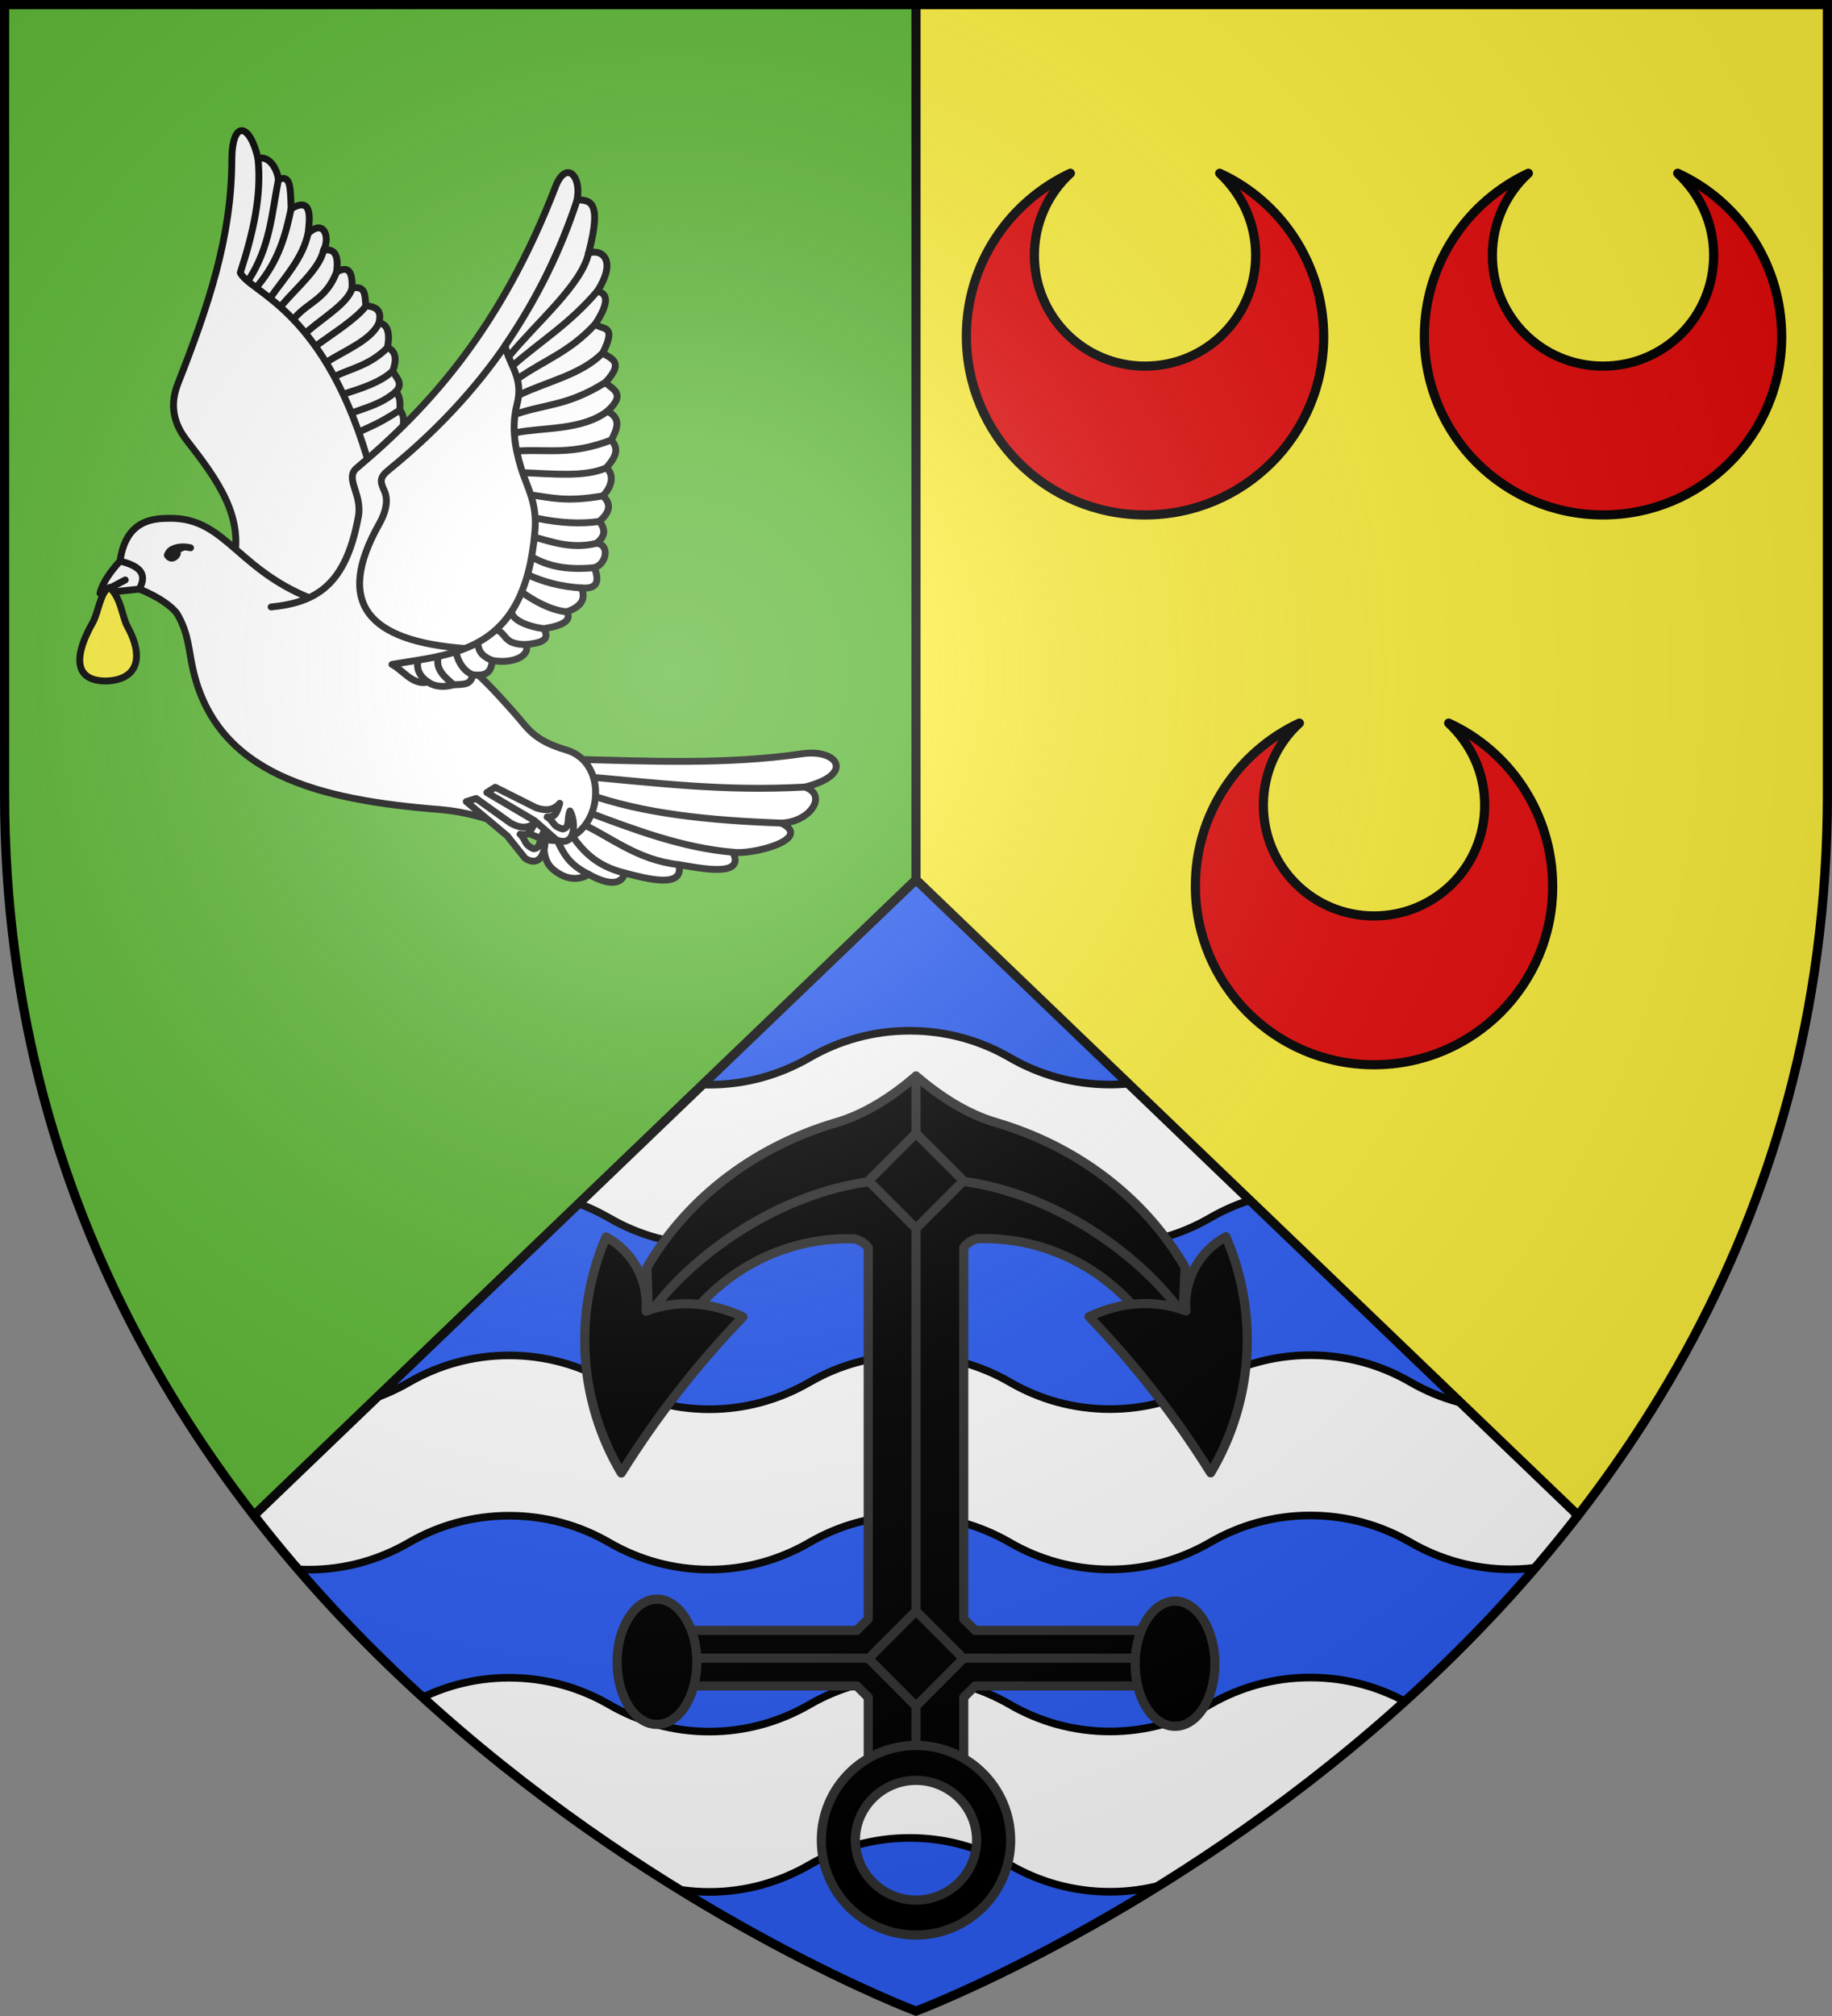 <?xml version="1.0" encoding="UTF-8" standalone="no"?><svg height="660" viewBox="-300 -300 600 660" width="600" xmlns="http://www.w3.org/2000/svg" xmlns:xlink="http://www.w3.org/1999/xlink"><rect x="-300" y="-300" width="600" height="660" fill="#808080" stroke="none"/><radialGradient id="a" cx="-80" cy="-80" gradientUnits="userSpaceOnUse" r="405"><stop offset="0" stop-color="#fff" stop-opacity=".31"/><stop offset=".19" stop-color="#fff" stop-opacity=".25"/><stop offset=".6" stop-color="#6b6b6b" stop-opacity=".125"/><stop offset="1" stop-opacity=".125"/></radialGradient><clipPath id="b"><path d="m0-12-216.875 208.156c88.378 114.071 216.875 162.344 216.875 162.344s128.497-48.272 216.875-162.344z" transform="translate(-509.541 251.053)"/></clipPath><clipPath id="c"><path d="m0-12-216.875 208.156c88.378 114.071 216.875 162.344 216.875 162.344s128.497-48.272 216.875-162.344z" transform="translate(-509.541 251.053)"/></clipPath><clipPath id="d"><path d="m0-12-216.875 208.156c88.378 114.071 216.875 162.344 216.875 162.344s128.497-48.272 216.875-162.344z" transform="translate(-509.541 251.053)"/></clipPath><path d="m-298.5-298.5h597v258.5c0 286.31-298.5 398.5-298.5 398.5s-298.5-112.19-298.5-398.5z" fill="#fcef3c"/><path d="m-298.5-298.5h298.5v657s-298.5-112.19-298.5-398.5z" fill="#5ab532"/><path d="m0-12-216.875 208.156c88.378 114.071 216.875 162.344 216.875 162.344s128.497-48.272 216.875-162.344z" fill="#2b5df2"/><g fill="#fff" stroke="#000" stroke-width="2.5" transform="translate(509.541 -251.053)"><path clip-path="url(#b)" d="m-734.776 353.125c8.073 3.564 16.975 5.552 26.367 5.552 11.961 0 23.145-3.257 32.803-8.857 9.657-5.596 20.847-8.799 32.803-8.799 11.961-0 23.145 3.199 32.803 8.799 9.657 5.596 20.847 8.828 32.803 8.828 11.961 0 23.13-3.272 32.789-8.871 9.657-5.596 20.847-8.799 32.803-8.799 11.961 0 23.13 3.214 32.789 8.813 9.657 5.596 20.861 8.813 32.818 8.813 11.961 0 23.145-3.257 32.803-8.857 9.657-5.596 20.832-8.813 32.789-8.813 11.961-0 23.13 3.214 32.789 8.813 9.657 5.596 20.861 8.813 32.818 8.813 7.498 0 14.679-1.275 21.381-3.609.159-16.481-.91-33.72-3.798-51.285-5.593 1.571-11.501 2.406-17.598 2.406-11.957-0-23.147-3.203-32.803-8.799-9.659-5.6-20.828-8.813-32.789-8.813-11.957-0-23.147 3.203-32.803 8.799-9.659 5.6-20.843 8.857-32.803 8.857-11.957-0-23.132-3.217-32.789-8.813-9.659-5.6-20.843-8.799-32.803-8.799-11.957-0-23.147 3.203-32.803 8.799-9.659 5.6-20.843 8.857-32.803 8.857-11.957-0-23.132-3.217-32.789-8.813-9.659-5.6-20.857-8.813-32.818-8.813-11.957-0-23.132 3.217-32.789 8.813-9.659 5.6-20.843 8.857-32.803 8.857-10.959-0-21.259-2.705-30.339-7.465z"/><path clip-path="url(#c)" d="m-734.776 564.904c8.073 3.564 16.975 5.552 26.367 5.552 11.961 0 23.145-3.257 32.803-8.857 9.657-5.596 20.847-8.799 32.803-8.799 11.961-0 23.145 3.199 32.803 8.799 9.657 5.596 20.847 8.828 32.803 8.828 11.961 0 23.13-3.272 32.789-8.871 9.657-5.596 20.847-8.799 32.803-8.799 11.961 0 23.13 3.214 32.789 8.813 9.657 5.596 20.861 8.813 32.818 8.813 11.961 0 23.145-3.257 32.803-8.857 9.657-5.596 20.832-8.813 32.789-8.813 11.961-0 23.13 3.214 32.789 8.813 9.657 5.596 20.861 8.813 32.818 8.813 7.498 0 14.679-1.275 21.381-3.609.159-16.481-.91-33.72-3.798-51.285-5.593 1.571-11.501 2.406-17.598 2.406-11.957-0-23.147-3.203-32.803-8.799-9.659-5.6-20.828-8.813-32.789-8.813-11.957-0-23.147 3.203-32.803 8.799-9.659 5.6-20.843 8.857-32.803 8.857-11.957-0-23.132-3.217-32.789-8.813-9.659-5.6-20.843-8.799-32.803-8.799-11.957-0-23.147 3.203-32.803 8.799-9.659 5.6-20.843 8.857-32.803 8.857-11.957-0-23.132-3.217-32.789-8.813-9.659-5.6-20.857-8.813-32.818-8.813-11.957-0-23.132 3.217-32.789 8.813-9.659 5.6-20.843 8.857-32.803 8.857-10.959-0-21.259-2.705-30.339-7.465z"/><path clip-path="url(#d)" d="m-734.776 459.375c8.073 3.564 16.975 5.552 26.367 5.552 11.961 0 23.145-3.257 32.803-8.857 9.657-5.596 20.847-8.799 32.803-8.799 11.961-0 23.145 3.199 32.803 8.799 9.657 5.596 20.847 8.828 32.803 8.828 11.961 0 23.13-3.272 32.789-8.871 9.657-5.596 20.847-8.799 32.803-8.799 11.961 0 23.13 3.214 32.789 8.813 9.657 5.596 20.861 8.813 32.818 8.813 11.961 0 23.145-3.257 32.803-8.857 9.657-5.596 20.832-8.813 32.789-8.813 11.961-0 23.13 3.214 32.789 8.813 9.657 5.596 20.861 8.813 32.818 8.813 7.498 0 14.679-1.275 21.381-3.609.159-16.481-.91-33.72-3.798-51.285-5.593 1.571-11.501 2.406-17.598 2.406-11.957-0-23.147-3.203-32.803-8.799-9.659-5.6-20.828-8.813-32.789-8.813-11.957-0-23.147 3.203-32.803 8.799-9.659 5.6-20.843 8.857-32.803 8.857-11.957-0-23.132-3.217-32.789-8.813-9.659-5.6-20.843-8.799-32.803-8.799-11.957-0-23.147 3.203-32.803 8.799-9.659 5.6-20.843 8.857-32.803 8.857-11.957-0-23.132-3.217-32.789-8.813-9.659-5.6-20.857-8.813-32.818-8.813-11.957-0-23.132 3.217-32.789 8.813-9.659 5.6-20.843 8.857-32.803 8.857-10.959-0-21.259-2.705-30.339-7.465z"/></g><path d="m-216.875 196.156 216.875-208.156 216.875 208.156m-216.875-208.156v-286.5" fill="none" stroke="#000" stroke-linejoin="round" stroke-width="3"/><g id="e" stroke-width="1.684" transform="matrix(.594 0 0 .594 15.609 -244.174)"><path d="m100 189.815c-54.579 0-98.499-44.134-98.499-98.565 0-39.72 23.522-73.924 57.335-89.739-12.129 11.033-19.847 27.216-19.847 45.237 0 33.836 27.198 61.052 61.011 61.052 33.813 0 61.011-27.216 61.011-61.052 0-18.021-7.718-33.836-19.847-45.237 33.813 15.447 57.18 50.019 57.335 89.739.212 54.432-43.92 98.565-98.499 98.565z" fill="#e20909" stroke="#000" stroke-linecap="round" stroke-linejoin="round" stroke-width="5.053"/></g><g stroke="#313131" stroke-width="2.71" transform="matrix(1.107 0 0 -1.107 0 404.268)"><g stroke-width="2.71"><path color-interpolation-filters="sRGB" d="m220.816 547.172v-0zm79.184 70.828v-.028c6.977-5.955 14.853-11.166 23.666-13.761 23.382-6.884 43.63-21.707 55.93-42.777l-.562-14.076c-33.717 25.925-56.211 36.929-79.034 36.254s-45.911-14.084-79.184-36.44l-.412 14.205c12.3 21.07 32.547 35.893 55.93 42.777 8.814 2.595 16.689 7.805 23.666 13.789" fill-rule="evenodd" stroke-linecap="round" stroke-linejoin="round" transform="translate(-300 -300)"/><path color-interpolation-filters="sRGB" d="m368.672 437.6h-51.164l-3.389-3.398v-22.141h-28.238v22.141l-3.387 3.398h-51.164l.002 16.422h51.162l3.379 3.393v109.781c-1.01 1.321-2.428 2.245-4.018 2.621-17.886.634-35.112-7.002-46.967-20.822-4.594-.911-9.246-1.477-13.92-1.691 14.499 20.635 47.276 41.957 79.031 39.965 31.798 2.26 64.479-19.198 79.033-39.91-4.677.214-9.332.78-13.93 1.691-11.853 13.817-29.074 21.455-46.957 20.824-1.594-.374-3.015-1.301-4.027-2.623v-109.84l3.389-3.393h51.164z" fill-rule="evenodd" stroke-linecap="round" stroke-linejoin="round" transform="translate(-300 -300)"/><path d="m-68.669 145.811 137.341 0m-68.672 172.189v-203.25"/><path color-interpolation-filters="sRGB" d="m0 131.633 14.044 14.063-14.044 14.063-14.044-14.063z" fill-rule="evenodd" stroke-linecap="round" stroke-linejoin="round"/><path color-interpolation-filters="sRGB" d="m-28 91.97c0 15.482 12.539 28.03 28 28.03s28-12.548 28-28.03c0-15.482-12.539-28.03-28-28.03s-28 12.548-28 28.03zm10.064 0c0-9.82 8.129-17.706 17.936-17.706s17.936 7.886 17.936 17.706c0 9.82-8.129 17.706-17.936 17.706s-17.936-7.886-17.936-17.706z" fill-rule="evenodd" stroke-linecap="round" stroke-linejoin="round"/><path color-interpolation-filters="sRGB" d="m64.829 143.8c.134-10.224 5.377-18.134 11.802-18.134 6.425 0 11.667 7.91 11.802 18.134s-5.187 18.896-11.802 18.896c-6.614 0-11.936-8.672-11.802-18.896zm-153.266.563c.134-10.224 5.377-18.134 11.802-18.134s11.667 7.91 11.802 18.134-5.187 18.896-11.802 18.896-11.936-8.672-11.802-18.896z" fill-rule="evenodd" stroke-linecap="round" stroke-linejoin="round"/></g><path color-interpolation-filters="sRGB" d="m192.724 192.724h19.874v19.874h-19.874z" fill-rule="evenodd" stroke-linecap="round" stroke-linejoin="round" stroke-width="2.71" transform="matrix(.707 .708 -.707 .708 0 0)"/><path color-interpolation-filters="sRGB" d="m87.183 200.637c-10.349 16.602-22.407 32.074-35.974 46.161 9.19 4.319 19.168 5.29 28.661 1.687-.778 9.02 3.861 17.643 11.811 21.955 9.799-22.635 8.126-48.61-4.497-69.796-0-.002-.001-.004-.002-.006zm-174.367-.056c-0.0.002-.001.004-.002.006-12.623 21.186-14.296 47.16-4.497 69.795 7.95-4.311 12.589-12.935 11.811-21.955 9.493 3.603 19.471 2.632 28.661-1.687-13.568-14.087-25.625-29.557-35.974-46.159z" fill-rule="evenodd" stroke-linecap="round" stroke-linejoin="round" stroke-width="2.71"/></g><use height="100%" transform="translate(150)" width="100%" xlink:href="#e"/><use height="100%" transform="translate(75 180)" width="100%" xlink:href="#e"/><g stroke="#000"><path d="m-122.617-26.451c1.239 3.783-.024 8.108 4.085 11.348 4.415 3.481 8.368 3.161 11.348 1.362 8.686 4.822 11.25 1.933 11.802-.454 6.916 1.809 19.619 5.321 17.703-2.724 6.426 1.01 22.047 4.486 17.703-4.085 6.135.959 26.586-4.222 15.887-9.532 9.229-.293 15.43-9.075 7.717-11.802 16.485-4.132 10.797-12.598-.908-10.894-24.93 3.629-49.931 2.403-74.896 1.816z" fill="#fff" stroke-linecap="round" stroke-linejoin="round" stroke-width="2.25"/><path d="m-107.184-13.741c-9.003-4.523-8.408-9.223-12.191-13.814m23.993 13.36c-9.872-2.407-14.226-7.724-18.155-13.532m35.858 10.809c-13.954-1.602-22.06-9.051-32.767-13.899m50.47 9.814c-16.565-1.414-32.222-7.373-47.895-13.248m63.782 3.716c-23.16-.847-45.337-2.971-63.953-9.725m71.67-2.076c-27.354 1.494-49.147-1.46-72.185-3.418" fill="none" stroke-linecap="round" stroke-linejoin="round" stroke-width="2.25"/><g fill="#fff" stroke-linecap="round" stroke-linejoin="round" stroke-width="2.182" transform="matrix(1.031 0 0 1.031 -64.817 -602.436)"><path d="m-153.984 472.009c3.492-14.421-4.933-26.186-14.692-38.688-3.228-4.136-6.124-10.004-2.938-18.12 9.81-24.992 17.047-46.558 17.14-71.034.049-12.843 5.719-11.891 8.325-.465l58.766 127.816-43.095 26.445z"/><path d="m-183.869 480.399-12.484 1.338 8.026-4.236-8.026 4.236c.926-3.913 4.093-7.71 6.383-10.256l8.554-1.783 2.898 4.236z"/><path d="m-189.97 471.481c1.876-13.387 10.939-13.5 15.764-13.557 18.864-.224 21.564 18.478 50.444 27.429l14.503-27.744-3.783-12.296 24.907-24.907 23.961-32.474 12.296 79.135-12.296 27.744-16.71 9.143c4.812 3.142 10.008 8.855 16.286 15.904 4.037 4.533 5.792 8.519 16.274 11.593 16.583 4.862 9.879 34.934-9.14 27.644-11.215-4.299-20.292-7.838-30.988-8.694-38.268-3.063-71.072-11.014-78.473-45.033-1.313-6.036-1.249-10.549-4.682-16.72-1.377-2.475-6.412-5.992-12.261-8.249 3.032-5.506-.907-7.526-6.102-8.918z"/><path d="m-146.149 343.703c1.182 11.77-1.493 23.406-5.632 36.239 3.18 6.461 27.544 11.636 41.626 63.418l10.039-12.733c-.243-2.35 1.065-4.39-.979-7.101.059-1.959.282-3.918-1.224-5.877 2.6-2.854-.325-4.48-.979-6.611 1.134-3.301 1.187-6.062-1.714-7.346.812-4.512.141-7.376-2.693-7.835.573-2.7.468-5.088-4.163-5.387-.395-2.854.221-6.627-4.407-5.632.262-6.451-1.937-6.748-4.897-5.142.631-4.854-.341-7.669-4.163-6.856 2.163-4.165.189-10.118-4.897-5.387.512-4.664 1.508-11.892-5.387-7.835-.275-6.894-.114-10.854-4.018-9.279-.665-4.231-3.421-7.658-6.511-6.637z"/></g><path d="m-169.058-165.731c-7.15 4.602-9.438 5.256-13.308 7.124m12.045-13.183c-4.655 3.982-9.311 5.055-13.966 6.813m12.957-13.63c-3.869 3.718-10.075 5.683-16.25 7.671m14.482-15.246c-5.782 5.788-11.749 6.742-16.991 9.287m14.214-17.366c-2.573 5.626-10.839 8.813-17.193 12.819m12.901-18.373c-2.977 4.077-10.748 8.965-16.351 13.042m11.806-18.849c-1.203 4.715-9.147 9.43-14.629 14.145m9.579-19.447c-3.438 8.824-8.985 9.687-13.5 14.742m9.207-21.812c-1.36 6.016-8.656 12.032-13.755 18.048m8.705-23.603c-1.789 8.065-7.285 13.905-11.841 20.31m6.287-28.389c-1.789 8.418-3.972 16.835-10.991 25.253m6.848-34.821c-2.212 10.98-2.648 21.959-9.827 32.939" fill="none" stroke-linecap="round" stroke-linejoin="round" stroke-width="2.25"/><path d="m-237.605-120.664c-1.923-.428-4.029-.451-5.835.428-1.115.444-1.657 1.603-1.761 2.006 1.197 1.824 2.86.695 3.304-.541" stroke-linecap="round" stroke-linejoin="round" stroke-width="2.25"/><path d="m-211.195-101.287c14.768-1.483 24.497-7.098 28.569-29.627 1.35-7.467-4.64-12.43-.529-15.872 23.691-19.837 47.294-45.91 65.074-92.055 3.764-9.769 9.729-2.507 6.349 6.878-9.411 26.126-25.118 56.691-60.841 85.707-2.982 2.423-3.104 3.647-1.587 6.878 1.137 2.421 1.104 6.003-1.671 10.936-14.645 26.035-3.603 38.396 28.171 40.751" fill="#fff" stroke-linecap="round" stroke-linejoin="round" stroke-width="2.25"/><path d="m-134.565-186.829c10.772-15.884 18.438-31.702 23.601-47.788 3.699.31 8.461-.397 3.707 17.555 3.752-1.606 9.77 1.593 2.926 12.353 3.043.818 4.223 3.212-.65 10.728 1.6 2.24 7.412-.435 2.41 9.506 1.93 1.702 7.671 2.548.841 9.674 2.321 2.301 7.015 3.653.65 9.428 4.718 2.363 3.198 5.861 1.3 9.428 3.022 3.43.746 6.272-1.625 9.102 2.964 2.601 1.413 6.581-1.11 9.181 3.257 3.156 1.654 5.825-1.166 8.373 2.436 3.074 1.475 5.299-.975 7.152 4.365.285 3.452 6.721-.65 7.976 2.199 5.825-.362 6.891-4.226 6.653 1.217 3.118.616 5.904-4.876 7.802 1.806 2.834-1.325 4.529-7.477 5.526 2.419 4.117-1.683 4.678-5.852 5.201 1.548 3.768-4.438 6.418-11.053 5.201-.332 4.398-2.456 5.052-6.339 4.714-.787 3.222-2.451 3.069-6.295 3.236-2.76.831-6.13.806-8.391-.897-5.066 1.265-8.345-4.076-11.809-5.752 20.632-3.568 43.487-3.807 46.812-43.562.8-9.568-2.502-14.095-4.551-20.806-2.25-7.369-3.031-14.08-1.3-20.806 2.258-8.776-2.6-12.788-3.901-19.18z" fill="#fff" stroke-linecap="round" stroke-linejoin="round" stroke-width="2.25"/><path d="m-145.13-79.062c-3.704-1.491-5.19-5.516-5.482-7.434m11.821 2.72c-4.173-1.739-4.403-3.598-4.779-5.759m15.832.557c-6.97-.07-6.232-2.942-8.975-4.549m14.827-.652c-4.941-.64-10.331-2.687-10.53-5.483m18.007-.044c-5.432-.527-11.011-3.78-14.718-6.464m19.594-1.338c-6.968-.431-12.489-2.019-17.295-4.179m21.522-2.473c-9.798.965-15.503-.799-20.142-3.273m20.793-4.703c-7.813 1.966-14.437-.415-19.891-1.885m20.866-5.267c-5.902.852-12.647.581-20.389-1.018m21.554-7.355c-12.088 2.107-16.877.564-23.163-.23m24.273-8.951c-7.043 3.138-17.68 1.946-27.049 1.595m28.675-10.697c-12.947 5.001-20.645 3.005-30.266 3.571m28.966-12.999c-8.242 6.346-21.387 5.267-29.885 7.022m29.235-16.45c-12.227 7.677-19.562 7.047-29.017 10.289m28.177-19.962c-7.119 7.173-17.95 9.258-27.245 13.711m24.835-23.217c-8.355 9.18-16.71 11.862-25.065 17.7m25.715-28.428c-9.108 10.675-18.216 16.128-27.324 24.06m24.398-36.414c-2.241 10.23-16.673 22.335-26.007 33.655m-26.55 106.683c-3.227-2.104-3.834-4.921-3.238-7.026m11.628 7.922c-3.005-2.583-6.099-5.066-5.001-9.29" fill="none" stroke-linecap="round" stroke-linejoin="round" stroke-width="2.25"/><path d="m-128.008-18.992c6.204 3.889 7.325-5.389 6.036-8.565-1.585 2.681-.791 5.348-3.327 5.414-3.363-1.517-2.261-2.906-4.373-4.761 2.15.234 2.801.482 4.846-3.695-3.024 2.592-6.473.92-8.025.001l-11.197-7.986-3.235 1.009 13.362 11.178zm10.216-6.043c6.786 2.753 6.278-6.579 4.457-9.483-1.096 2.916.149 5.405-2.336 5.91-3.575-.91-2.731-2.469-5.133-3.929 2.159-.143 2.842-.012 4.131-4.481-2.528 3.078-6.215 2.03-7.903 1.394l-13.24-6.64-2.738 1.725 15.653 9.238z" fill="#fff" fill-rule="evenodd" stroke-linecap="round" stroke-linejoin="round" stroke-width="2.25"/><path d="m-264.153-107.687c-2.957 1.25-3.625 8.274-5.513 11.577-5.258 9.195-7.202 18.744 3.891 19.062 9.643 0 13.804-6.337 7.467-17.934-1.729-3.165-1.989-9.307-5.845-12.704z" fill="#fcef3c" stroke-linecap="round" stroke-linejoin="round" stroke-width="2.25"/></g><path d="m-298.5-298.5h597v258.543c0 286.248-298.5 398.457-298.5 398.457s-298.5-112.209-298.5-398.457z" fill="url(#a)"/><path d="m-298.5-298.5h597v258.503c0 286.203-298.5 398.395-298.5 398.395s-298.5-112.191-298.5-398.395z" fill="none" stroke="#000" stroke-width="3"/></svg>